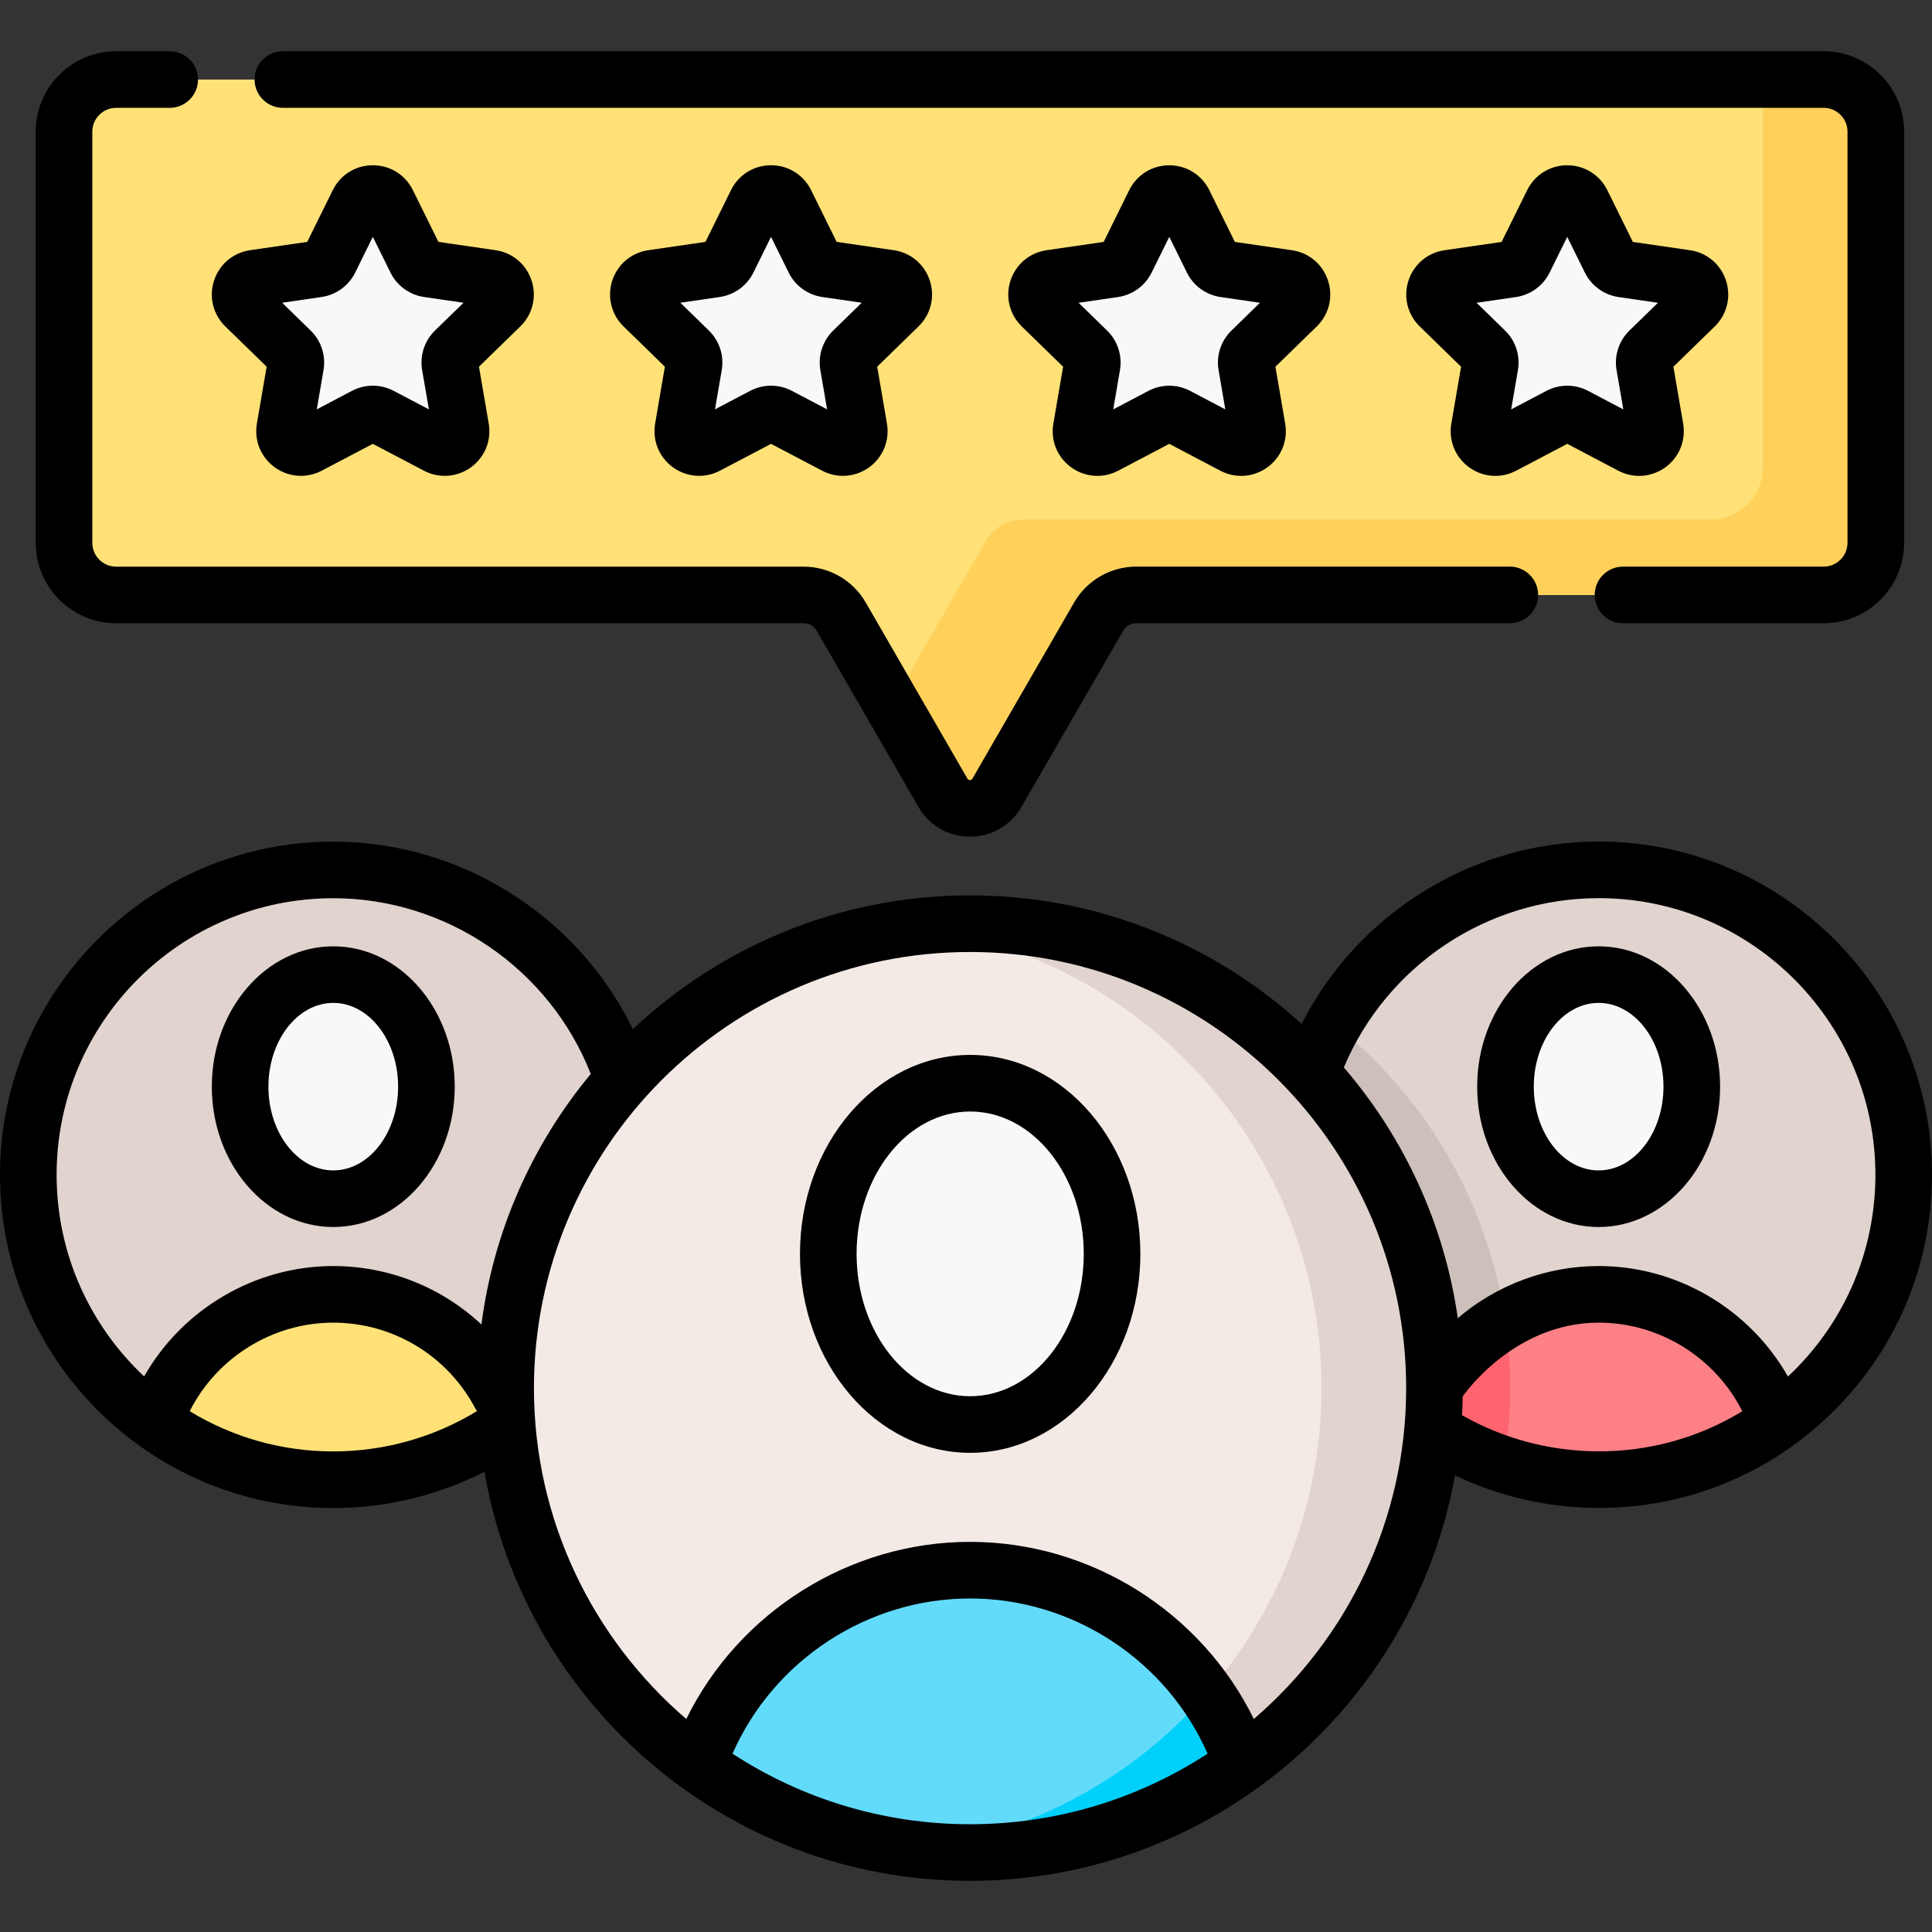 <svg xmlns="http://www.w3.org/2000/svg" width="60" height="60" viewBox="0 0 60 60" fill="none"><rect x="0" y="0" width="60" height="60" fill="#333333" stroke="none"/><g clip-path="url(#clip0_126_2301)"><path d="M19.691 37.994C20.528 32.832 17.022 27.97 11.86 27.133C6.699 26.296 1.836 29.802 0.999 34.964C0.163 40.125 3.669 44.988 8.83 45.825C13.992 46.661 18.855 43.155 19.691 37.994Z" fill="#E1D3CE"></path><path d="M15.827 43.974C14.985 41.766 12.849 40.196 10.345 40.196C7.83 40.196 5.686 41.78 4.851 44.004C4.833 44.054 4.814 44.105 4.797 44.156C6.356 45.285 8.272 45.953 10.345 45.953C12.418 45.953 14.334 45.285 15.893 44.156C15.872 44.095 15.85 44.034 15.827 43.974Z" fill="#FFE177"></path><path d="M10.346 37.227C11.944 37.227 13.239 35.669 13.239 33.747C13.239 31.826 11.944 30.268 10.346 30.268C8.748 30.268 7.453 31.826 7.453 33.747C7.453 35.669 8.748 37.227 10.346 37.227Z" fill="#FAF7F7"></path><path d="M59.008 37.939C59.824 32.772 56.297 27.922 51.13 27.106C45.963 26.291 41.113 29.818 40.297 34.984C39.482 40.151 43.009 45.001 48.176 45.817C53.343 46.633 58.192 43.106 59.008 37.939Z" fill="#E1D3CE"></path><path d="M41.428 31.802C40.64 33.183 40.188 34.781 40.188 36.485C40.188 40.682 42.919 44.239 46.701 45.481C46.829 44.709 46.897 43.917 46.897 43.109C46.897 38.526 44.759 34.444 41.428 31.802Z" fill="#CDBFBA"></path><path d="M55.14 43.974C54.298 41.766 52.162 40.196 49.657 40.196C47.142 40.196 44.998 41.78 44.164 44.004C44.145 44.054 44.127 44.105 44.109 44.156C45.669 45.285 47.585 45.953 49.657 45.953C51.73 45.953 53.646 45.285 55.205 44.156C55.184 44.095 55.163 44.034 55.14 43.974Z" fill="#FD8087"></path><path d="M44.164 44.004C44.145 44.054 44.127 44.105 44.109 44.156C44.892 44.723 45.765 45.173 46.702 45.482C46.83 44.709 46.898 43.917 46.898 43.108C46.898 42.383 46.843 41.67 46.74 40.974C45.565 41.649 44.646 42.719 44.164 44.004Z" fill="#FE646F"></path><path d="M56.649 2.47H3.619C2.725 2.47 2 3.195 2 4.089V16.857C2 17.752 2.725 18.477 3.619 18.477H24.972C25.452 18.477 25.896 18.733 26.136 19.148L29.295 24.62C29.668 25.266 30.6 25.266 30.973 24.62L34.133 19.148C34.373 18.733 34.816 18.477 35.296 18.477H56.649C57.543 18.477 58.268 17.752 58.268 16.857V4.089C58.268 3.195 57.543 2.47 56.649 2.47Z" fill="#FFE177"></path><path d="M56.645 2.47H54.748V14.513C54.748 15.408 54.023 16.133 53.129 16.133H31.776C31.296 16.133 30.852 16.389 30.613 16.804L27.695 21.857L29.291 24.62C29.663 25.266 30.596 25.266 30.969 24.62L34.128 19.148C34.368 18.732 34.812 18.476 35.292 18.476H56.645C57.539 18.476 58.264 17.751 58.264 16.857V4.089C58.264 3.195 57.539 2.47 56.645 2.47Z" fill="#FFD15B"></path><path d="M49.659 37.227C51.257 37.227 52.552 35.669 52.552 33.747C52.552 31.826 51.257 30.268 49.659 30.268C48.061 30.268 46.766 31.826 46.766 33.747C46.766 35.669 48.061 37.227 49.659 37.227Z" fill="#FAF7F7"></path><path d="M40.317 53.304C45.949 47.673 45.949 38.542 40.317 32.91C34.686 27.279 25.555 27.279 19.924 32.91C14.292 38.542 14.292 47.673 19.924 53.304C25.555 58.936 34.686 58.936 40.317 53.304Z" fill="#F3EAE6"></path><path d="M30.133 28.686C29.538 28.686 28.951 28.722 28.375 28.792C35.511 29.66 41.04 35.738 41.04 43.108C41.04 50.479 35.511 56.557 28.375 57.425C28.951 57.495 29.538 57.532 30.133 57.532C38.098 57.532 44.556 51.074 44.556 43.109C44.556 35.143 38.098 28.686 30.133 28.686Z" fill="#E1D3CE"></path><path d="M38.473 54.517C37.191 51.153 33.937 48.763 30.122 48.763C26.291 48.763 23.026 51.175 21.755 54.562C21.726 54.639 21.699 54.716 21.672 54.794C24.047 56.514 26.965 57.532 30.122 57.532C33.28 57.532 36.198 56.514 38.573 54.794C38.541 54.701 38.508 54.609 38.473 54.517Z" fill="#62DBFB"></path><path d="M28.375 57.425C30.104 57.633 31.877 57.535 33.568 57.119C35.402 56.67 37.099 55.87 38.583 54.794C38.316 54.015 37.936 53.274 37.471 52.605C35.191 55.209 31.99 56.986 28.375 57.425Z" fill="#01D0FB"></path><path d="M30.133 44.24C32.567 44.24 34.54 41.867 34.54 38.94C34.54 36.013 32.567 33.64 30.133 33.64C27.7 33.64 25.727 36.013 25.727 38.94C25.727 41.867 27.7 44.24 30.133 44.24Z" fill="#FAF7F7"></path><path d="M12.046 6.296L12.925 8.076C12.999 8.227 13.143 8.331 13.309 8.355L15.274 8.641C15.692 8.701 15.858 9.215 15.556 9.509L14.134 10.895C14.014 11.012 13.959 11.181 13.988 11.346L14.323 13.303C14.395 13.72 13.958 14.037 13.584 13.84L11.827 12.916C11.678 12.838 11.501 12.838 11.353 12.916L9.595 13.84C9.221 14.037 8.785 13.72 8.856 13.303L9.192 11.346C9.22 11.181 9.165 11.012 9.045 10.895L7.623 9.509C7.321 9.215 7.488 8.701 7.905 8.641L9.871 8.355C10.036 8.331 10.18 8.227 10.254 8.076L11.133 6.296C11.32 5.917 11.859 5.917 12.046 6.296Z" fill="#FAF7F7"></path><path d="M24.405 6.296L25.284 8.076C25.359 8.227 25.502 8.331 25.668 8.355L27.633 8.641C28.051 8.701 28.218 9.215 27.915 9.509L26.493 10.895C26.373 11.012 26.319 11.181 26.347 11.346L26.683 13.303C26.754 13.72 26.317 14.037 25.944 13.84L24.186 12.916C24.038 12.838 23.86 12.838 23.712 12.916L21.954 13.84C21.581 14.037 21.144 13.72 21.215 13.303L21.551 11.346C21.579 11.181 21.524 11.012 21.404 10.895L19.983 9.509C19.68 9.215 19.847 8.701 20.265 8.641L22.23 8.355C22.396 8.331 22.539 8.227 22.613 8.076L23.492 6.296C23.679 5.917 24.219 5.917 24.405 6.296Z" fill="#FAF7F7"></path><path d="M36.765 6.296L37.644 8.076C37.718 8.227 37.861 8.331 38.027 8.355L39.992 8.641C40.41 8.701 40.577 9.215 40.275 9.509L38.853 10.895C38.733 11.012 38.678 11.181 38.706 11.346L39.042 13.303C39.113 13.72 38.677 14.037 38.303 13.84L36.545 12.916C36.397 12.838 36.22 12.838 36.071 12.916L34.313 13.84C33.94 14.037 33.503 13.72 33.575 13.303L33.91 11.346C33.939 11.181 33.884 11.012 33.764 10.895L32.342 9.509C32.04 9.215 32.206 8.701 32.624 8.641L34.589 8.355C34.755 8.331 34.899 8.227 34.973 8.076L35.852 6.296C36.038 5.917 36.578 5.917 36.765 6.296Z" fill="#FAF7F7"></path><path d="M49.132 6.296L50.011 8.076C50.085 8.227 50.229 8.331 50.394 8.355L52.36 8.641C52.777 8.701 52.944 9.215 52.642 9.509L51.22 10.895C51.1 11.012 51.045 11.181 51.073 11.346L51.409 13.303C51.48 13.72 51.044 14.037 50.67 13.84L48.912 12.916C48.764 12.838 48.587 12.838 48.438 12.916L46.681 13.84C46.307 14.037 45.87 13.72 45.942 13.303L46.278 11.346C46.306 11.181 46.251 11.012 46.131 10.895L44.709 9.509C44.407 9.215 44.574 8.701 44.991 8.641L46.957 8.355C47.122 8.331 47.266 8.227 47.34 8.076L48.219 6.296C48.406 5.917 48.945 5.917 49.132 6.296Z" fill="#FAF7F7"></path><path d="M10.35 38.106C12.43 38.106 14.122 36.15 14.122 33.747C14.122 31.344 12.43 29.389 10.35 29.389C8.27 29.389 6.578 31.344 6.578 33.747C6.578 36.151 8.27 38.106 10.35 38.106ZM10.35 31.146C11.461 31.146 12.364 32.313 12.364 33.747C12.364 35.181 11.461 36.348 10.35 36.348C9.239 36.348 8.336 35.181 8.336 33.747C8.336 32.313 9.24 31.146 10.35 31.146Z" fill="black"></path><path d="M49.647 29.389C47.567 29.389 45.875 31.344 45.875 33.747C45.875 36.15 47.567 38.106 49.647 38.106C51.727 38.106 53.419 36.15 53.419 33.747C53.419 31.344 51.727 29.389 49.647 29.389ZM49.647 36.348C48.536 36.348 47.633 35.181 47.633 33.747C47.633 32.313 48.536 31.146 49.647 31.146C50.758 31.146 51.661 32.313 51.661 33.747C51.661 35.181 50.758 36.348 49.647 36.348Z" fill="black"></path><path d="M49.733 26.135C49.706 26.135 49.679 26.135 49.652 26.135C45.731 26.135 42.17 28.361 40.423 31.8C37.703 29.32 34.088 27.807 30.126 27.807C26.079 27.807 22.394 29.387 19.655 31.962C17.939 28.442 14.316 26.137 10.348 26.137C4.642 26.137 0 30.779 0 36.485C0 42.191 4.642 46.833 10.348 46.833C11.992 46.833 13.597 46.445 15.046 45.706C16.282 52.911 22.573 58.411 30.126 58.411C37.639 58.411 43.904 52.968 45.187 45.819C46.55 46.471 48.047 46.818 49.571 46.83C49.599 46.831 49.627 46.831 49.654 46.831C52.387 46.831 54.962 45.777 56.911 43.857C58.881 41.918 59.978 39.328 60 36.564C60.044 30.858 55.439 26.18 49.733 26.135ZM1.758 36.485C1.758 31.748 5.611 27.895 10.348 27.895C13.87 27.895 17.065 30.082 18.347 33.352C16.545 35.523 15.331 38.199 14.951 41.133C13.722 39.984 12.087 39.318 10.348 39.318C7.909 39.318 5.66 40.662 4.476 42.746C2.805 41.178 1.758 38.952 1.758 36.485ZM5.892 43.826C6.73 42.163 8.462 41.076 10.348 41.076C12.193 41.076 13.88 42.088 14.75 43.719C14.769 43.755 14.792 43.789 14.815 43.822C13.472 44.641 11.932 45.075 10.348 45.075C8.717 45.075 7.192 44.618 5.892 43.826ZM22.749 54.462C24.024 51.563 26.939 49.642 30.126 49.642C33.317 49.642 36.227 51.562 37.502 54.462C35.378 55.847 32.845 56.653 30.126 56.653C27.407 56.653 24.873 55.847 22.749 54.462ZM38.939 53.385C37.306 50.06 33.875 47.884 30.126 47.884C26.381 47.884 22.946 50.062 21.313 53.385C18.419 50.899 16.582 47.215 16.582 43.109C16.582 35.641 22.658 29.565 30.126 29.565C37.594 29.565 43.67 35.641 43.67 43.109C43.67 47.214 41.833 50.899 38.939 53.385ZM49.585 45.072C48.114 45.061 46.673 44.673 45.404 43.95C45.415 43.758 45.421 43.565 45.424 43.371C45.424 43.371 46.977 41.076 49.652 41.076C51.541 41.076 53.271 42.163 54.109 43.827C52.759 44.651 51.204 45.087 49.585 45.072ZM55.678 42.604C55.628 42.654 55.576 42.7 55.525 42.748C54.342 40.662 52.095 39.318 49.652 39.318C48.029 39.318 46.481 39.906 45.273 40.937C44.852 37.989 43.589 35.309 41.734 33.15C43.067 29.982 46.19 27.893 49.652 27.893C49.674 27.893 49.697 27.893 49.719 27.893C54.456 27.93 58.279 31.814 58.242 36.55C58.224 38.844 57.313 40.995 55.678 42.604Z" fill="black"></path><path d="M30.13 32.761C27.215 32.761 24.844 35.533 24.844 38.94C24.844 42.347 27.215 45.119 30.13 45.119C33.044 45.119 35.415 42.347 35.415 38.94C35.415 35.533 33.044 32.761 30.13 32.761ZM30.13 43.361C28.184 43.361 26.602 41.377 26.602 38.94C26.602 36.502 28.184 34.519 30.13 34.519C32.075 34.519 33.657 36.502 33.657 38.94C33.657 41.377 32.075 43.361 30.13 43.361Z" fill="black"></path><path d="M8.281 11.388L7.978 13.154C7.888 13.679 8.1 14.199 8.531 14.512C8.774 14.688 9.059 14.778 9.345 14.778C9.566 14.778 9.788 14.725 9.992 14.617L11.578 13.784L13.164 14.617C13.635 14.865 14.195 14.824 14.626 14.512C15.057 14.199 15.268 13.679 15.178 13.154L14.875 11.388L16.158 10.138C16.54 9.766 16.674 9.221 16.51 8.715C16.345 8.208 15.916 7.846 15.389 7.77L13.616 7.512L12.823 5.906C12.588 5.428 12.111 5.132 11.578 5.132C11.046 5.132 10.569 5.428 10.334 5.906L9.541 7.512L7.768 7.77C7.241 7.846 6.812 8.208 6.647 8.715C6.483 9.221 6.617 9.766 6.998 10.138L8.281 11.388ZM9.986 9.224C10.438 9.158 10.829 8.874 11.031 8.465L11.578 7.355L12.126 8.464C12.328 8.874 12.719 9.158 13.171 9.224L14.395 9.402L13.509 10.265C13.182 10.584 13.033 11.043 13.11 11.494L13.319 12.713L12.224 12.137C11.82 11.925 11.337 11.925 10.932 12.137L9.838 12.713L10.047 11.494C10.124 11.044 9.975 10.584 9.647 10.265L8.762 9.402L9.986 9.224Z" fill="black"></path><path d="M28.877 8.715C28.712 8.209 28.283 7.847 27.756 7.77L25.983 7.512L25.19 5.906C24.955 5.428 24.478 5.132 23.945 5.132C23.413 5.132 22.936 5.428 22.701 5.906L21.908 7.512L20.135 7.77C19.608 7.846 19.179 8.208 19.014 8.715C18.85 9.221 18.984 9.766 19.366 10.138L20.648 11.388L20.346 13.154C20.256 13.679 20.467 14.199 20.898 14.512C21.141 14.688 21.426 14.778 21.712 14.778C21.933 14.778 22.155 14.725 22.36 14.617L23.945 13.784L25.531 14.617C26.002 14.865 26.562 14.824 26.993 14.512C27.424 14.199 27.635 13.679 27.545 13.154L27.242 11.388L28.525 10.138C28.907 9.766 29.041 9.221 28.877 8.715ZM25.876 10.265C25.549 10.584 25.4 11.044 25.477 11.494L25.686 12.713L24.591 12.137C24.389 12.031 24.167 11.978 23.945 11.978C23.724 11.978 23.502 12.031 23.299 12.137L22.204 12.713L22.414 11.494C22.491 11.044 22.342 10.584 22.014 10.265L21.129 9.402L22.352 9.224C22.805 9.158 23.196 8.874 23.398 8.465L23.945 7.355L24.493 8.465C24.695 8.875 25.086 9.158 25.538 9.224L26.762 9.402L25.876 10.265Z" fill="black"></path><path d="M41.244 8.716C41.079 8.209 40.65 7.847 40.123 7.771L38.35 7.513L37.557 5.907C37.322 5.429 36.845 5.133 36.313 5.133C35.781 5.133 35.304 5.429 35.068 5.907L34.275 7.513L32.502 7.771C31.975 7.847 31.546 8.209 31.381 8.716C31.217 9.222 31.352 9.767 31.733 10.139L33.016 11.389L32.713 13.155C32.623 13.68 32.834 14.2 33.265 14.513C33.508 14.689 33.793 14.779 34.08 14.779C34.3 14.779 34.522 14.726 34.727 14.618L36.313 13.784L37.898 14.618C38.37 14.866 38.93 14.825 39.36 14.513C39.791 14.2 40.002 13.68 39.913 13.155L39.609 11.389L40.892 10.139C41.274 9.767 41.408 9.222 41.244 8.716ZM38.244 10.266C37.916 10.585 37.767 11.044 37.844 11.495L38.053 12.714L36.959 12.138C36.756 12.032 36.535 11.979 36.313 11.979C36.091 11.979 35.869 12.032 35.667 12.138L34.572 12.714L34.781 11.495C34.858 11.044 34.709 10.585 34.382 10.266L33.496 9.403L34.72 9.225C35.172 9.159 35.563 8.875 35.765 8.465L36.313 7.356L36.86 8.465C37.062 8.875 37.453 9.159 37.905 9.225L39.129 9.403L38.244 10.266Z" fill="black"></path><path d="M45.624 14.513C45.868 14.689 46.152 14.779 46.439 14.779C46.66 14.779 46.881 14.726 47.086 14.618L48.672 13.784L50.258 14.618C50.729 14.866 51.289 14.825 51.72 14.513C52.15 14.2 52.362 13.68 52.272 13.155L51.969 11.389L53.252 10.139C53.633 9.767 53.768 9.222 53.603 8.715C53.439 8.209 53.01 7.847 52.483 7.771L50.71 7.513L49.917 5.907C49.681 5.429 49.204 5.133 48.672 5.133C48.14 5.133 47.663 5.429 47.427 5.907L46.634 7.513L44.861 7.771C44.335 7.847 43.905 8.209 43.741 8.716C43.576 9.222 43.711 9.767 44.092 10.139L45.375 11.389L45.072 13.155C44.982 13.68 45.194 14.2 45.624 14.513ZM47.079 9.225C47.532 9.159 47.922 8.875 48.125 8.465L48.672 7.356L49.219 8.465C49.422 8.875 49.812 9.159 50.265 9.225L51.489 9.403L50.603 10.266C50.276 10.585 50.127 11.044 50.204 11.495L50.413 12.714L49.318 12.138C49.116 12.032 48.894 11.979 48.672 11.979C48.45 11.979 48.228 12.032 48.026 12.138L46.931 12.714L47.14 11.495C47.218 11.044 47.069 10.585 46.741 10.266L45.856 9.403L47.079 9.225Z" fill="black"></path><path d="M8.785 3.349H56.636C57.044 3.349 57.376 3.681 57.376 4.089V16.857C57.376 17.265 57.044 17.597 56.636 17.597H50.404C49.918 17.597 49.525 17.991 49.525 18.476C49.525 18.962 49.918 19.355 50.404 19.355H56.636C58.014 19.355 59.134 18.235 59.134 16.857V4.089C59.134 2.711 58.014 1.591 56.636 1.591H8.785C8.3 1.591 7.906 1.984 7.906 2.47C7.906 2.955 8.3 3.349 8.785 3.349Z" fill="black"></path><path d="M3.607 19.355H24.96C25.126 19.355 25.28 19.444 25.363 19.587L28.522 25.059C28.856 25.638 29.454 25.983 30.122 25.983C30.79 25.983 31.388 25.638 31.723 25.059L34.882 19.587C34.964 19.444 35.119 19.355 35.284 19.355H46.889C47.374 19.355 47.768 18.962 47.768 18.476C47.768 17.991 47.374 17.597 46.889 17.597H35.284C34.493 17.597 33.755 18.023 33.359 18.709L30.2 24.18C30.192 24.194 30.174 24.225 30.122 24.225C30.07 24.225 30.052 24.194 30.044 24.18L26.885 18.709C26.489 18.023 25.752 17.598 24.96 17.598H3.607C3.199 17.598 2.867 17.265 2.867 16.857V4.089C2.867 3.681 3.199 3.349 3.607 3.349H5.27C5.756 3.349 6.149 2.955 6.149 2.47C6.149 1.984 5.756 1.591 5.27 1.591H3.607C2.23 1.591 1.109 2.711 1.109 4.089V16.857C1.109 18.235 2.23 19.355 3.607 19.355Z" fill="black"></path></g><defs><clipPath id="clip0_126_2301"><rect width="60" height="60" fill="white"></rect></clipPath></defs></svg>